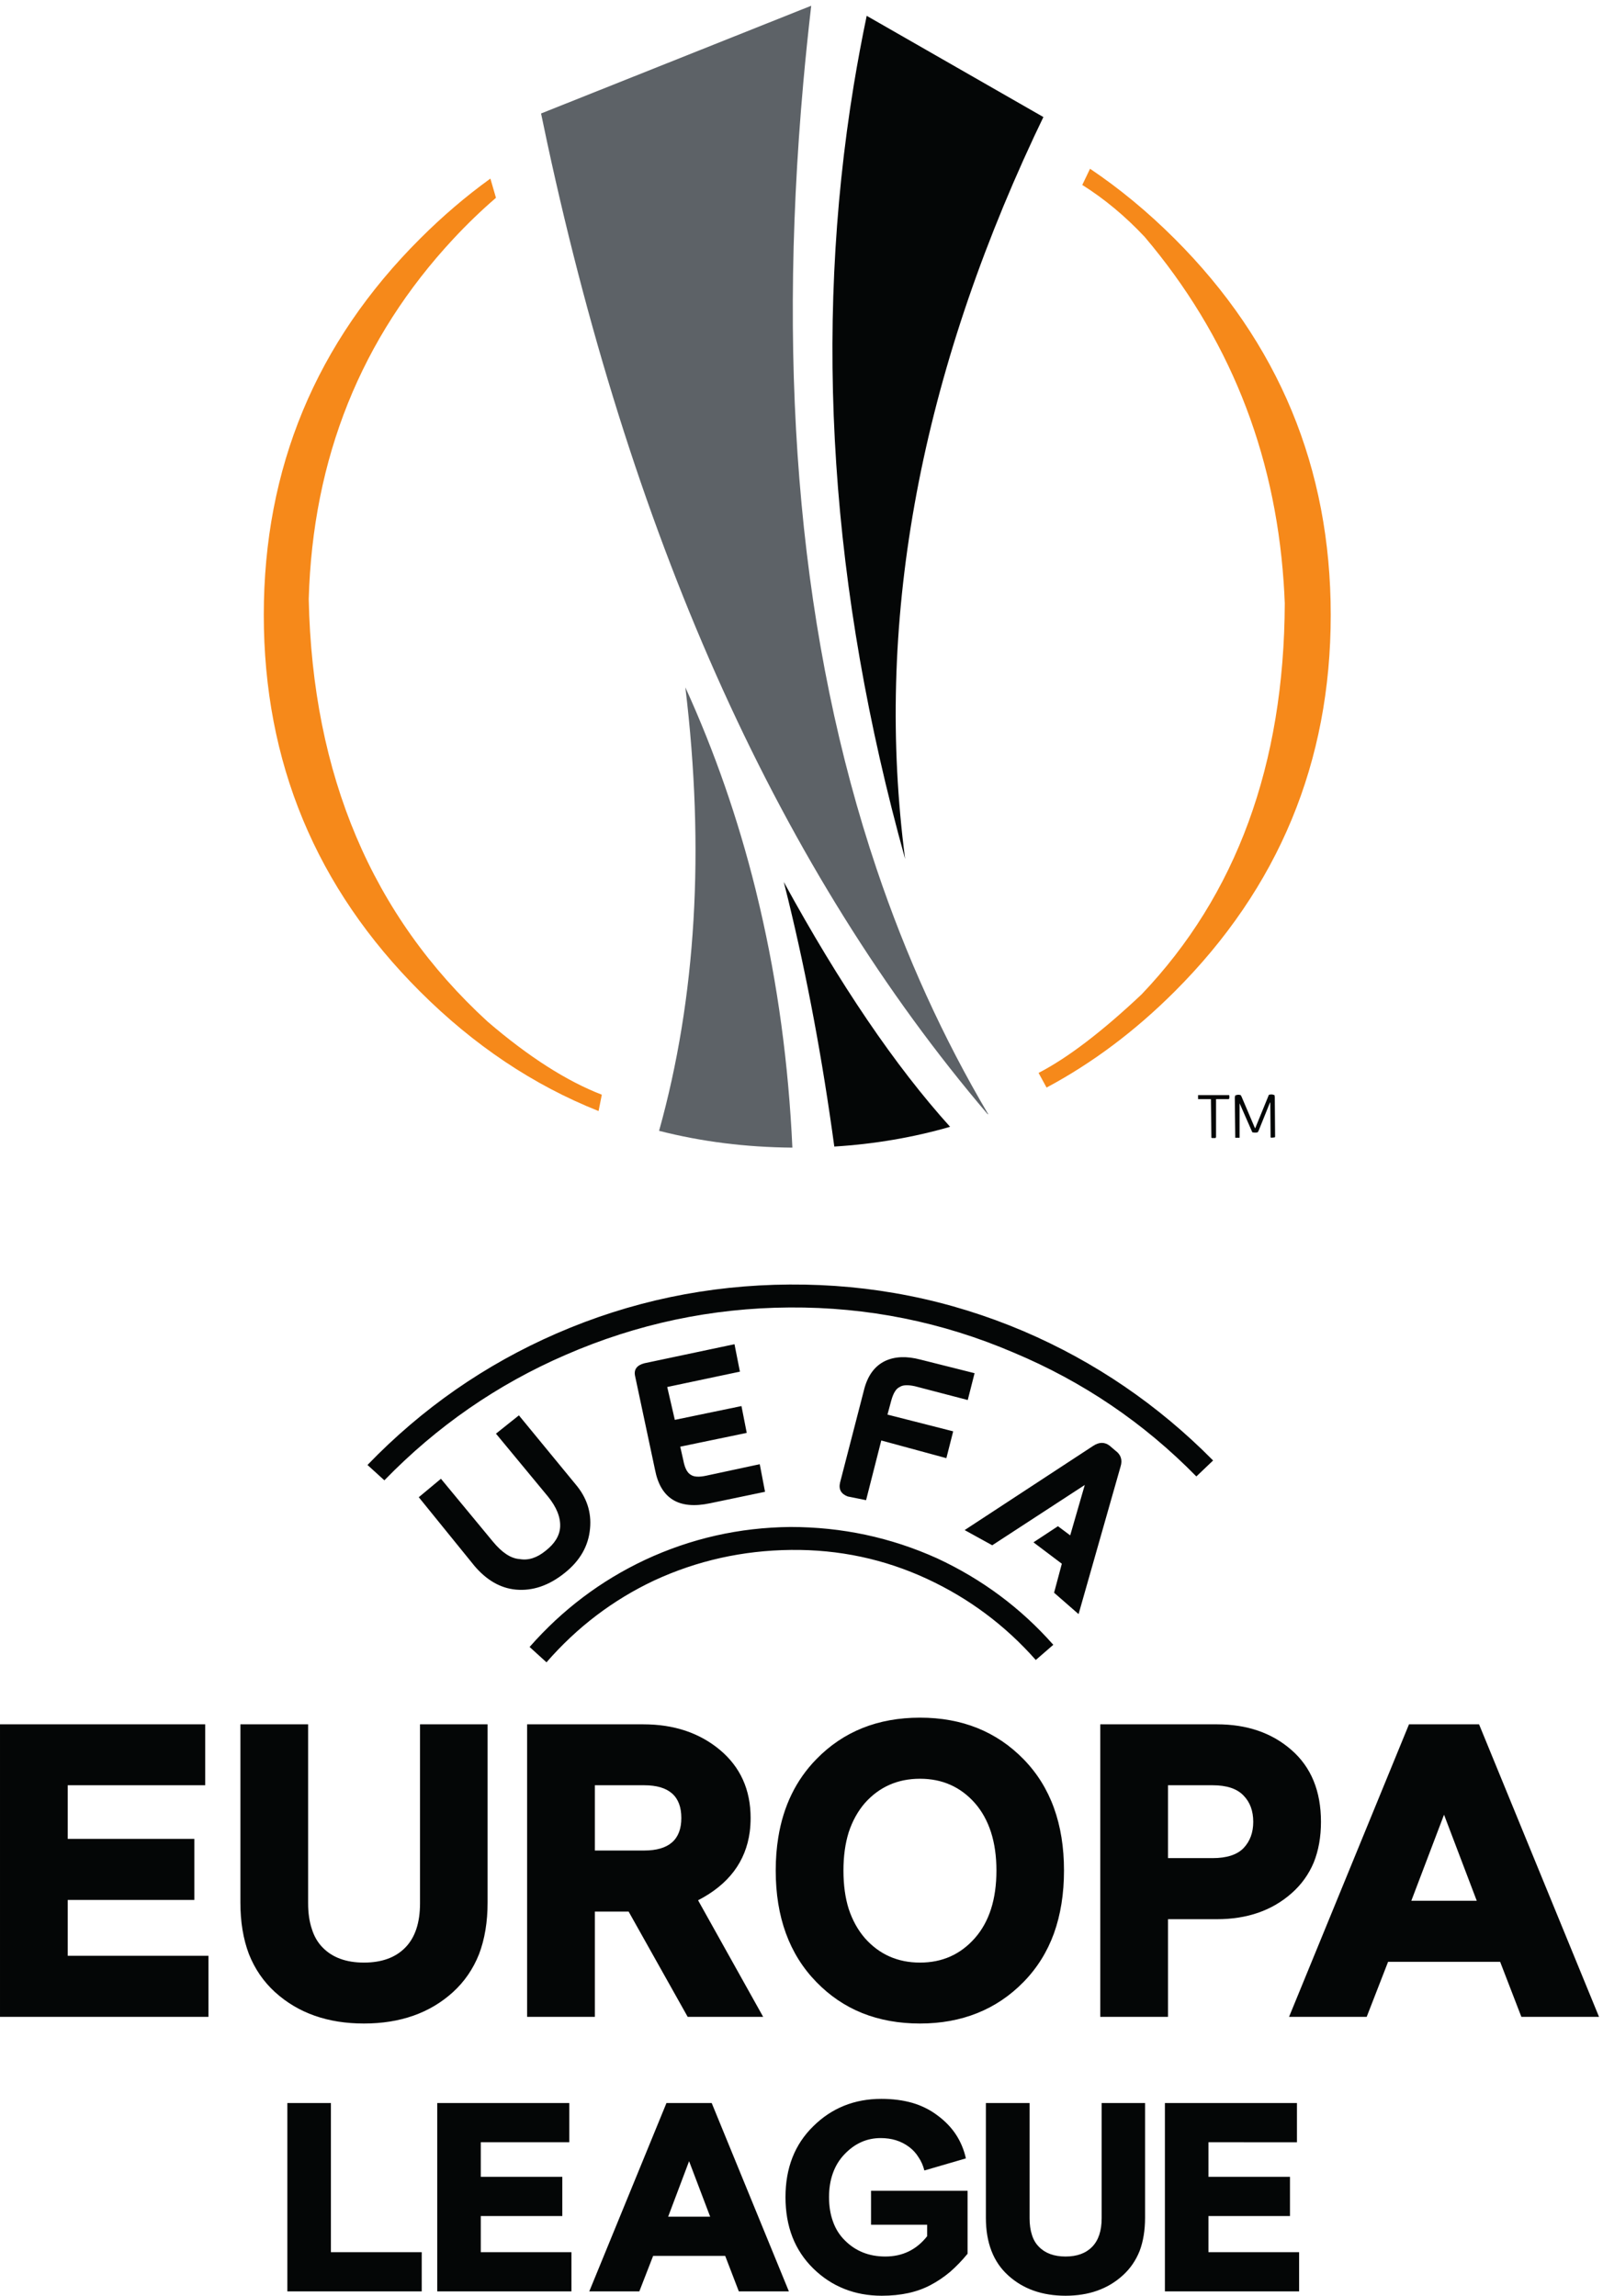 <svg height="459.467" viewBox="0 0 320.893 459.467" width="320.893" xmlns="http://www.w3.org/2000/svg" xmlns:xlink="http://www.w3.org/1999/xlink"><clipPath id="a"><path d="m0 3446v-3446h2406.74v3446z"/></clipPath><g clip-path="url(#a)" fill-rule="evenodd" transform="matrix(.133 0 0 -.133 0 459.467)"><path d="m1640.65 3200.71c44.46-29.87 86.84-64.91 127.13-105.09 156.77-156.46 235.16-345.26 235.16-566.41 0-221.45-78.39-410.41-235.16-566.86-59.49-59.38-123.67-107.47-192.57-144.29l-12.01 22.04c43.8 22.66 95.52 62.08 155.13 118.28 142.68 149.66 214.49 345.77 215.43 588.33-.41 10.85-.99 21.61-1.74 32.31-13.69 197.66-83.4 370.71-209.14 519.16-29.3 31.19-60.6 57.23-93.9 78.15zm-894.158-43.74c-22.039-18.96-43.422-39.58-64.152-61.82-139.094-149.45-211.641-330.13-217.649-542.02 5.489-264.66 95.266-476.63 269.317-635.92 61.617-52.85 118.883-89.47 171.812-109.87l-4.898-24.62c-98.133 39.04-187.637 98.92-268.504 179.63-156.922 156.45-235.375 345.41-235.375 566.86 0 221.15 78.453 409.95 235.375 566.41 33.734 33.7 68.961 63.79 105.68 90.27z" fill="#f6891a"/><path d="m630.316 1201.62 33.36 27.77 78.148-94.48c13.844-16.8 27.297-25.59 40.36-26.36 13.066-2.34 26.129 1.86 39.195 12.6 13.68 10.72 20.91 22.61 21.691 35.69.778 14.61-5.367 29.93-18.425 45.95l-78.153 94.48 34.524 27.53 85.152-103.58c16.945-19.91 24.258-42.14 21.922-66.71-2.332-26.14-15.004-48.37-38.024-66.73-23.793-19.12-48.367-27.52-73.714-25.19-23.016 2.18-43.7 14-62.055 35.46zm325.661 181.96c-2.332 9.96 2.253 16.48 13.765 19.6l135.768 28.69 8.16-41.29-109.4-23.1 11.42-49.45 100.32 20.76 7.93-40.36-100.08-20.76 4.67-20.76c2.17-11.51 5.98-18.74 11.43-21.69 4.66-3.12 12.36-3.51 23.09-1.17l80.48 17.26 7.93-41.52-82.81-17.27c-46.81-9.95-74.416 6.93-82.814 50.63zm233.513-226.74c77.61 0 151.24-15.71 220.91-47.13 67.66-31.42 125.98-74.8 174.96-130.171l-26.37-22.859c-46.02 52.1-100.53 92.77-163.51 122.01-64.4 29.86-132.67 44.4-204.83 43.62-72.78-.78-141.44-16.1-205.982-45.96-62.051-29.24-116.094-70.29-162.129-123.17l-25.426 23.09c49.149 55.99 107.075 99.69 173.789 131.11 69.058 32.19 141.918 48.68 218.588 49.46zm-59.72-437.871c0-7.16-.43-14.071-1.28-20.758-5.96-45.039-31.89-79.422-77.8-103.109l97.98-175.43h-113.61l-88.884 158.398h-50.856v-158.398h-101.941v440.199h174.961c46.04 0 84.45-12.832 115.24-38.492 30.79-25.82 46.19-59.949 46.19-102.41zm37.79-79.078c0 17.488 1.28 34.089 3.85 49.8 7.61 47.2 26.71 86.43 57.27 117.688 40.59 41.691 92.62 62.531 156.06 62.531 63.14 0 115.09-20.84 155.84-62.531 20.37-20.84 35.6-45.258 45.72-73.25 10.1-27.84 15.16-59.25 15.16-94.238 0-34.993-5.06-66.571-15.16-94.719-10.12-27.832-25.35-52.172-45.72-73.012s-43.64-36.469-69.75-46.89c-25.98-10.418-54.67-15.629-86.09-15.629-31.72 0-60.65 5.211-86.78 15.629-25.97 10.421-49.06 26.05-69.28 46.89-40.75 41.832-61.12 97.738-61.12 167.731zm134.14 101.468c-10.58-12.277-18.66-26.898-24.27-43.859-5.29-16.949-7.93-36.148-7.93-57.609 0-21.77 2.64-41.063 7.93-57.852 5.61-16.961 13.69-31.578 24.27-43.859 21.77-24.571 49.45-36.86 83.04-36.86 33.44 0 60.97 12.289 82.58 36.86 21.62 24.57 32.44 58.468 32.44 101.711 0 21.461-2.74 40.66-8.17 57.609-5.45 16.961-13.53 31.582-24.27 43.859-21.61 24.422-49.14 36.629-82.58 36.629-33.59 0-61.27-12.207-83.04-36.629zm-276.21-22.39c0 32.812-18.66 49.222-55.982 49.222h-74.188v-98.222h74.188c37.322 0 55.982 16.34 55.982 49zm-291.595-127.137c0-29.242-4.278-55.133-12.832-77.684-8.86-22.398-22.004-41.519-39.422-57.386-34.684-31.41-79.317-47.121-133.903-47.121-54.433 0-98.988 15.711-133.668 47.121-17.422 15.867-30.558 34.988-39.425 57.386-8.555 22.551-12.829 48.442-12.829 77.684v268.039h101.946v-269.199c0-14.781 1.863-27.692 5.593-38.731 3.422-11.043 8.79-20.3 16.098-27.761 14.774-15.239 35.539-22.86 62.285-22.86 26.907 0 47.746 7.621 62.52 22.86 14.621 15.082 21.93 37.25 21.93 66.492v269.199h101.707zm122.937-301.871v-59.012h-133.203v-52.019h122.711v-59.02h-122.711v-54.359h136.469v-59.012h-202.016v283.422zm146.268 0h68.12l116.17-283.422h-75.35l-20.53 53.422h-108.475l-20.762-53.422h-75.347zm267.57-3.961c17.11 6.852 35.69 10.262 55.76 10.262 17.1 0 32.73-2.024 46.88-6.051 14.15-4.211 26.76-10.512 37.79-18.91 11.19-8.242 20.37-17.719 27.52-28.449 7.16-10.883 12.22-22.942 15.18-36.161l-62.52-18.203c-1.88 7.473-4.82 14.16-8.87 20.071-3.73 6.062-8.55 11.273-14.46 15.621-5.91 4.359-12.36 7.629-19.37 9.8-6.99 2.18-14.69 3.27-23.09 3.27-20.84 0-38.96-8.102-54.35-24.27-7.78-8.082-13.61-17.57-17.5-28.449-3.88-10.742-5.83-22.793-5.83-36.16 0-13.84 2.02-26.211 6.07-37.101 3.88-10.879 9.87-20.29 17.96-28.219 7.93-7.93 16.95-13.922 27.06-17.961 10.1-4.039 21.31-6.07 33.59-6.07 25.97 0 46.96 10.191 62.99 30.562v17.258h-84.45v51.09h145.33v-94.711c-8.56-10.41-17.42-19.59-26.59-27.52-9.33-7.777-19.06-14.32-29.15-19.598-20.08-10.731-44.58-16.102-73.5-16.102-20.22 0-38.96 3.422-56.21 10.27-17.27 6.832-32.82 17.031-46.66 30.551-13.99 13.691-24.48 29.469-31.5 47.359-6.99 17.949-10.49 38.011-10.49 60.191 0 44.008 13.99 79.617 41.99 106.84 13.84 13.68 29.31 23.937 46.42 30.789zm-1168.729 482.191v-80.722h190.586v-91.91h-190.586v-83.969h211.821v-91.918h-313.762v440.199h308.863v-91.68zm330.559-478.23h65.551v-224.41h136.699v-59.012h-202.25zm573.16-170.981h63.22l-31.72 83.5zm1284.21 300.692-31.96 82.808h-168.66l-32.2-82.808h-116.86l180.54 440.199h105.45l180.56-440.199zm-418.28 253.808c9.81 10.258 14.71 23.481 14.71 39.661 0 16.48-4.9 29.711-14.71 39.66-9.79 10.258-25.26 15.39-46.41 15.39h-67.19v-109.64h67.19c21.15 0 36.62 4.98 46.41 14.929zm72.09 147.899c29.71-25.82 44.55-61.891 44.55-108.238 0-22.86-3.65-43.309-10.95-61.352-7.63-18.051-18.82-33.508-33.6-46.418-29.39-25.832-66.72-38.742-111.97-38.742h-73.72v-146.957h-101.95v440.199h175.67c45.25 0 82.58-12.832 111.97-38.492zm-459.79-531.418h65.78v-173.32c0-9.481 1.16-17.801 3.5-24.961 2.17-7.148 5.68-13.141 10.49-17.969 9.49-9.789 22.87-14.691 40.14-14.691 17.25 0 30.62 4.902 40.12 14.691 9.49 9.801 14.22 24.121 14.22 42.93v173.32h65.33v-172.621c0-18.82-2.73-35.449-8.17-49.91-5.76-14.48-14.24-26.75-25.43-36.871-22.4-20.367-51.09-30.559-86.07-30.559-35.16 0-63.93 10.191-86.32 30.559-11.2 10.121-19.6 22.391-25.19 36.871-5.6 14.461-8.4 31.09-8.4 49.91zm334.99-59.012v-52.019h122.69v-59.02h-122.69v-54.359h136.46v-59.012h-202.01v283.422h198.75v-59.012zm354.58 492.91-49.22-129.461h98.45zm-323.56 1077.291-.93-.46h-18.67v-57.16l-.46-.93-.47-.47h-5.12l-.94.47-.7 58.09h-19.36v6.06h46.65l.46-.94v-3.73zm17.49 5.6 1.41-2.57 20.06-47.12h.47l20.52 50.15 2.56.47h2.58l3.26-.93.47-3.04.47-59.48-.47-1.17h-.47l-4.67-.46-1.17.46-.46 52.49h-.46l-17.03-42.23-1.4-2.55-2.56-.47h-2.58l-3.03.47-19.13 43.62v-51.79h-6.53l-.7 60.65.7 3.03 3.5.93h2.1zm-400.53-418.5-10.27-40.37-79.55 20.77c-10.72 2.33-18.34 1.95-22.85-1.17-5.45-2.33-9.73-9.25-12.83-20.76l-5.61-20.76 98.92-25.19-10.27-40.37-97.97 26.61-22.87-89.82-27.75 5.6c-9.96 3.88-13.77 10.81-11.44 20.76l35.7 138.1c5.28 22.24 16.01 37.25 32.19 45.02 14.62 6.85 32.26 7.54 52.95 2.1zm165.86-168.2-139.27-90.74-41.53 22.86 193.39 126.67c9.18 6.07 17.57 6.07 25.2 0l8.17-7c8.39-6.06 11.04-14.07 7.93-24.02l-63.22-222.09-36.86 32.19 11.66 43.63-42.69 32.19 36.86 24.26 18.43-13.77zm193.15 36.86-25.19-24.03c-79.01 80.56-170.69 142.69-275.04 186.39-107.46 46.04-219.91 68.66-337.32 67.89-117.26-.78-229.625-24.58-337.086-71.38-102.796-44.49-193.699-107.39-272.703-188.73l-25.426 23.1c82.114 85.07 176.899 151.01 284.368 197.81 111.195 48.37 228.147 72.94 350.847 73.72 122.86.78 240.28-22.62 352.26-70.21 107.46-46.04 202.55-110.89 285.29-194.56zm-639.3 842.96c-2.26 9.25-4.56 18.46-6.88 27.63 84.35-154.22 167.79-277.04 250.31-368.46-55.54-16.06-113.62-25.97-174.27-29.74-17.73 130.56-40.79 254.08-69.16 370.57zm117.92 1330.97 265.95-152.33c-4.65-9.66-9.24-19.3-13.77-28.92-175.29-375.44-240.07-737.95-194.32-1087.55-112.46 404.15-138.24 792.32-77.34 1164.53 5.76 34.89 12.25 69.66 19.48 104.27" fill="#040606"/><path d="m1143.65 2089.37c26.87-115.45 43.2-236.01 48.99-361.7-70.12.57-137 9-200.62 25.3 55.84 200.3 69.02 422.73 39.54 667.31 44.11-96.87 79.3-198.08 105.56-303.62 2.23-9.07 4.41-18.17 6.53-27.29zm-319.943 1150.18c-3.156 14.68-6.266 29.46-9.332 44.32l406.615 162.13c-4.52-38.91-8.48-77.39-11.9-115.47-40.32-450.83-3.57-845.22 110.22-1183.19 44.3-131.62 100.29-254.67 167.96-369.16l-.58-.35c-310.57 364.52-531.557 851.76-662.983 1461.72" fill="#5d6267"/></g></svg>